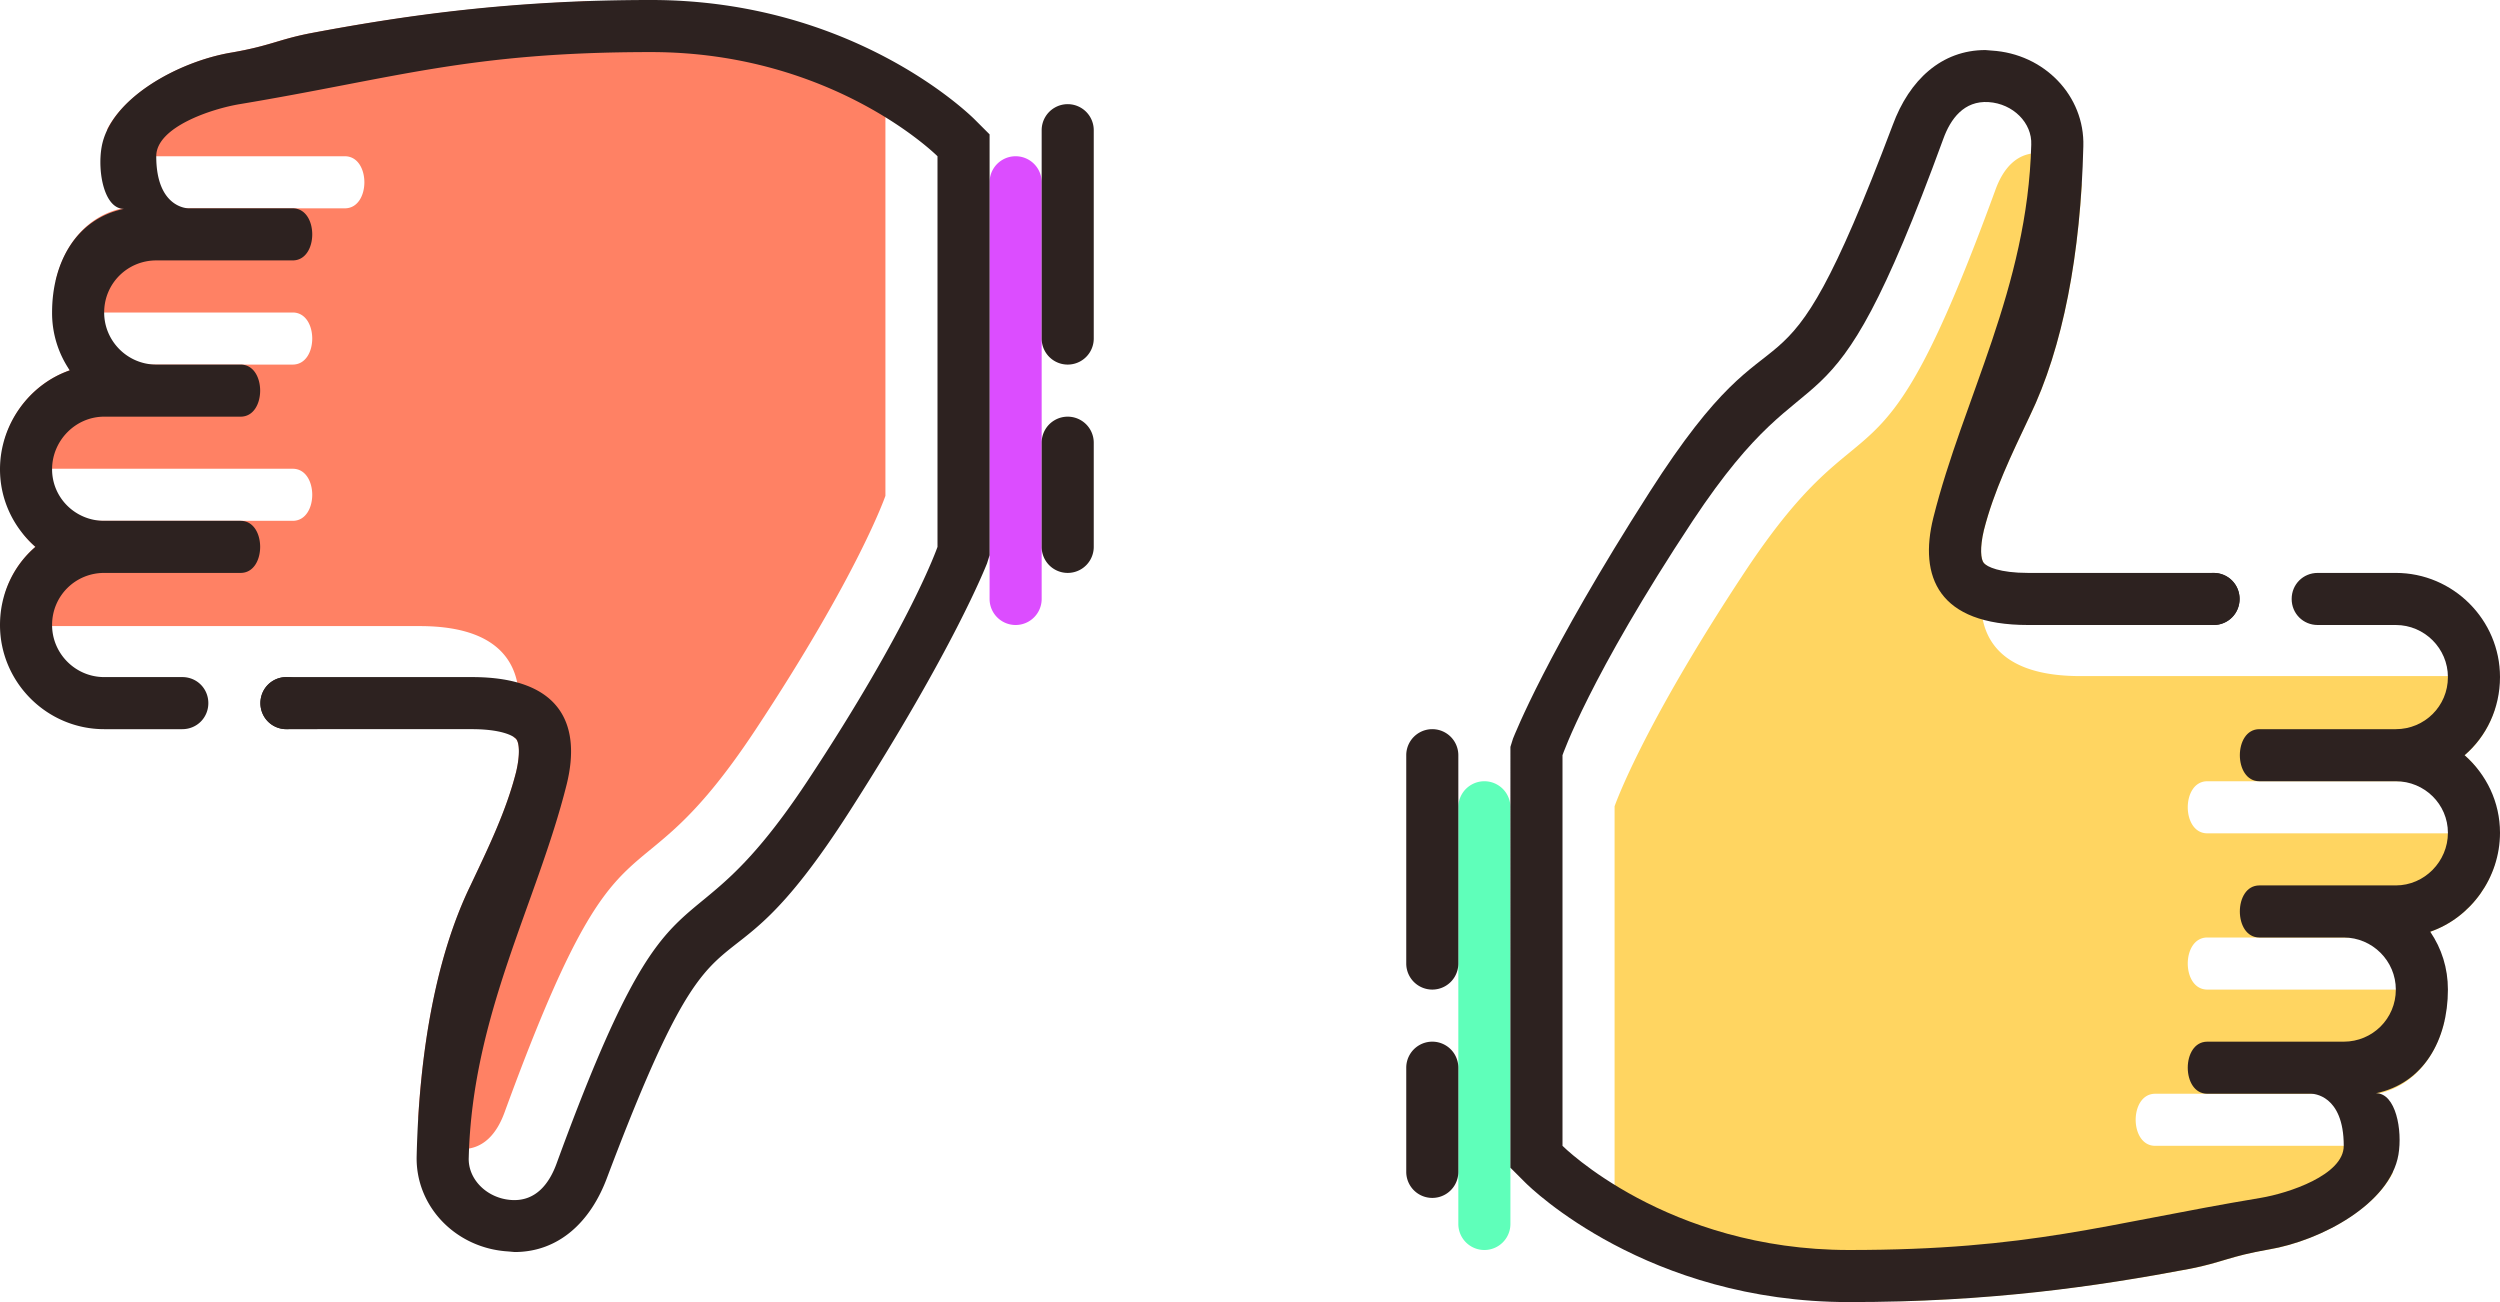 <svg xmlns="http://www.w3.org/2000/svg" width="96" height="50" viewBox="0 0 96 50">
    <g fill="none" fill-rule="nonzero">
        <path fill="#FFD561" d="M95.82 33.12a4.005 4.005 0 0 1-2.5 2.66c.04.06.08.16.1.22h-8.66c-1 0-1 2 0 2H92c.84 0 1.56.48 1.86 1.22-.32 1.36-1.18 2.478-2.558 2.78H82.76c-1 0-1 2 0 2h8c.042 0 .82-.02 1.122 1.02v.02c-.782 1.522-3 2.64-4.762 2.942-1.5.26-1.798.5-3.02.74-2.98.558-6.28 1.058-10.4 1.218a7.23 7.23 0 0 1-.7.022h-.06c-6.96-.022-10.94-4-10.94-4v-15s1.02-2.98 5-9c4.88-7.36 5-2.02 9.62-14.66.28-.78.8-1.48 1.74-1.42.782.06 1.42.56 1.58 1.22-.218 3.5-.878 6.56-2 8.88-.7 1.48-1.38 2.88-1.76 4.38-.16.68-.12 1.12 0 1.26.02.02.06.06.1.08-.02.04-.02.1-.04.14-.56 2.26.18 4.12 3.64 4.12H94c.82 0 1.52.5 1.82 1.2a3.791 3.791 0 0 1-1.18 1.84c.2.18.378.36.52.58-.32.238-.72.418-1.16.418h-9.24c-1 0-1 2 0 2H94c.8 0 1.5.44 1.82 1.12z"/>
        <path fill="#5FFFBA" d="M58 31a1 1 0 0 0-2 0v16a1 1 0 0 0 2 0V31z"/>
        <path fill="#2D2220" d="M94.64 29c.84.74 1.36 1.8 1.36 2.98 0 1.718-1.12 3.26-2.68 3.798.44.642.68 1.402.68 2.222 0 1.94-.94 3.6-2.76 3.98.76 0 1.02 1.42.86 2.36-.32 1.88-2.958 3.3-4.98 3.64-1.5.26-1.798.5-3.02.74C80.5 49.4 76.42 50 71 50c-7.74 0-12.22-4.38-12.42-4.58l-.58-.58V28.68l.1-.32c.06-.138 1.26-3.24 5.24-9.458 5.34-8.36 4.72-1.86 9.34-14.1.64-1.74 1.88-2.88 3.56-2.88l.24.02c2.02.12 3.58 1.74 3.52 3.68-.1 4.12-.78 7.72-2.06 10.36-.7 1.48-1.38 2.88-1.76 4.38-.16.68-.12 1.12 0 1.26.12.14.6.378 1.7.378H85c.56 0 1 .44 1 1s-.44 1-1 1h-7.12c-3.46 0-4.2-1.86-3.64-4.12 1.14-4.56 3.62-8.82 3.76-14.32.04-.84-.7-1.58-1.64-1.64-.94-.06-1.46.64-1.74 1.42C70 17.98 69.88 12.64 65 20c-3.98 6.02-5 9-5 9v15s4 4 11 4 9.8-1 15.8-2c1.08-.18 3.2-.88 3.2-2 0-1.98-1.2-2-1.24-2h-4c-1 0-1-2 0-2H90c1.1 0 2-.88 2-2 0-1.1-.9-2-2-2h-3.24c-1 0-1-2 0-2H92c1.1 0 2-.92 2-2.02S93.1 30 92 30h-5.24c-1 0-1-2 0-2H92c1.1 0 2-.88 2-2 0-1.1-.9-2-2-2h-3c-.56 0-1-.44-1-1s.44-1 1-1h3c2.2 0 4 1.8 4 4 0 1.2-.52 2.28-1.36 3z"/>
        <path fill="#2D2220" d="M86 23a1 1 0 0 0-2 0 1 1 0 0 0 2 0zM56 37a1 1 0 0 1-2 0v-8a1 1 0 0 1 2 0v8zM56 41a1 1 0 0 0-2 0v4a1 1 0 0 0 2 0v-4z"/>
        <path fill="#FF8164" d="M.18 16.88c.36-1.24 1.3-2.24 2.5-2.66-.04-.06-.08-.16-.1-.22h8.66c1 0 1-2 0-2H4c-.84 0-1.56-.48-1.86-1.22C2.46 9.42 3.32 8.3 4.7 8h8.542c1 0 1-2 0-2h-8C5.2 6 4.42 6.02 4.12 4.98v-.02c.78-1.52 3-2.64 4.76-2.94 1.5-.26 1.8-.5 3.02-.74C14.88.722 18.18.222 22.3.062c.22-.022.46-.022.7-.022h.058c6.96.022 10.942 4 10.942 4v15s-1.02 2.98-5 9c-4.878 7.362-5 2.02-9.62 14.66-.28.782-.8 1.48-1.74 1.422-.782-.062-1.42-.562-1.58-1.22.218-3.5.878-6.56 2-8.88.7-1.48 1.38-2.878 1.76-4.378.16-.68.12-1.122 0-1.262a.434.434 0 0 0-.1-.078c.02-.042.02-.102.04-.14.56-2.26-.18-4.122-3.64-4.122H2c-.82 0-1.52-.5-1.82-1.2.2-.72.62-1.362 1.18-1.842-.2-.18-.378-.36-.52-.58.32-.24.72-.42 1.16-.42h9.24c1 0 1-2 0-2H2c-.8 0-1.5-.44-1.82-1.12z"/>
        <path fill="#DC4DFF" d="M38 23a1 1 0 0 0 2 0V7a1 1 0 0 0-2 0v16z"/>
        <path fill="#2D2220" d="M1.36 21C.52 20.26 0 19.2 0 18.02c0-1.718 1.12-3.26 2.68-3.798A3.895 3.895 0 0 1 2 12c0-1.94.94-3.6 2.76-3.98-.76 0-1.02-1.42-.86-2.36.32-1.88 2.96-3.3 4.98-3.64 1.5-.26 1.8-.5 3.02-.74C15.5.6 19.58 0 25 0c7.74 0 12.218 4.38 12.42 4.58l.58.58v16.16l-.1.32c-.06.138-1.26 3.238-5.24 9.458-5.34 8.362-4.718 1.862-9.34 14.1-.64 1.742-1.88 2.88-3.56 2.88l-.24-.022c-2.02-.118-3.58-1.738-3.52-3.68.1-4.12.78-7.718 2.06-10.36.7-1.48 1.38-2.878 1.76-4.378.16-.68.12-1.122 0-1.262-.12-.136-.6-.376-1.7-.376H11c-.56 0-1-.442-1-1s.44-1 1-1h7.12c3.46 0 4.2 1.86 3.64 4.122-1.14 4.558-3.62 8.82-3.76 14.32-.04.84.7 1.578 1.64 1.638.94.06 1.46-.638 1.74-1.42C26 32.02 26.122 37.36 31 30c3.98-6.02 5-9 5-9V6s-4-4-11-4-9.8 1-15.8 2C8.12 4.18 6 4.88 6 6c0 1.98 1.2 2 1.24 2h4c1 0 1 2 0 2H6c-1.1 0-2 .88-2 2 0 1.1.9 2 2 2h3.24c1 0 1 2 0 2H4c-1.1 0-2 .92-2 2.02S2.9 20 4 20h5.24c1 0 1 2 0 2H4c-1.1 0-2 .878-2 2 0 1.1.9 2 2 2h3c.56 0 1 .442 1 1s-.44 1-1 1H4c-2.2 0-4-1.8-4-4 0-1.2.52-2.28 1.36-3z"/>
        <path fill="#2D2220" d="M10 27a1 1 0 0 0 2 0 1 1 0 0 0-2 0zM40 5a1 1 0 0 1 2 0v8a1 1 0 0 1-2 0V5zM40 21a1 1 0 0 0 2 0v-4a1 1 0 0 0-2 0v4z"/>
    </g>
</svg>

